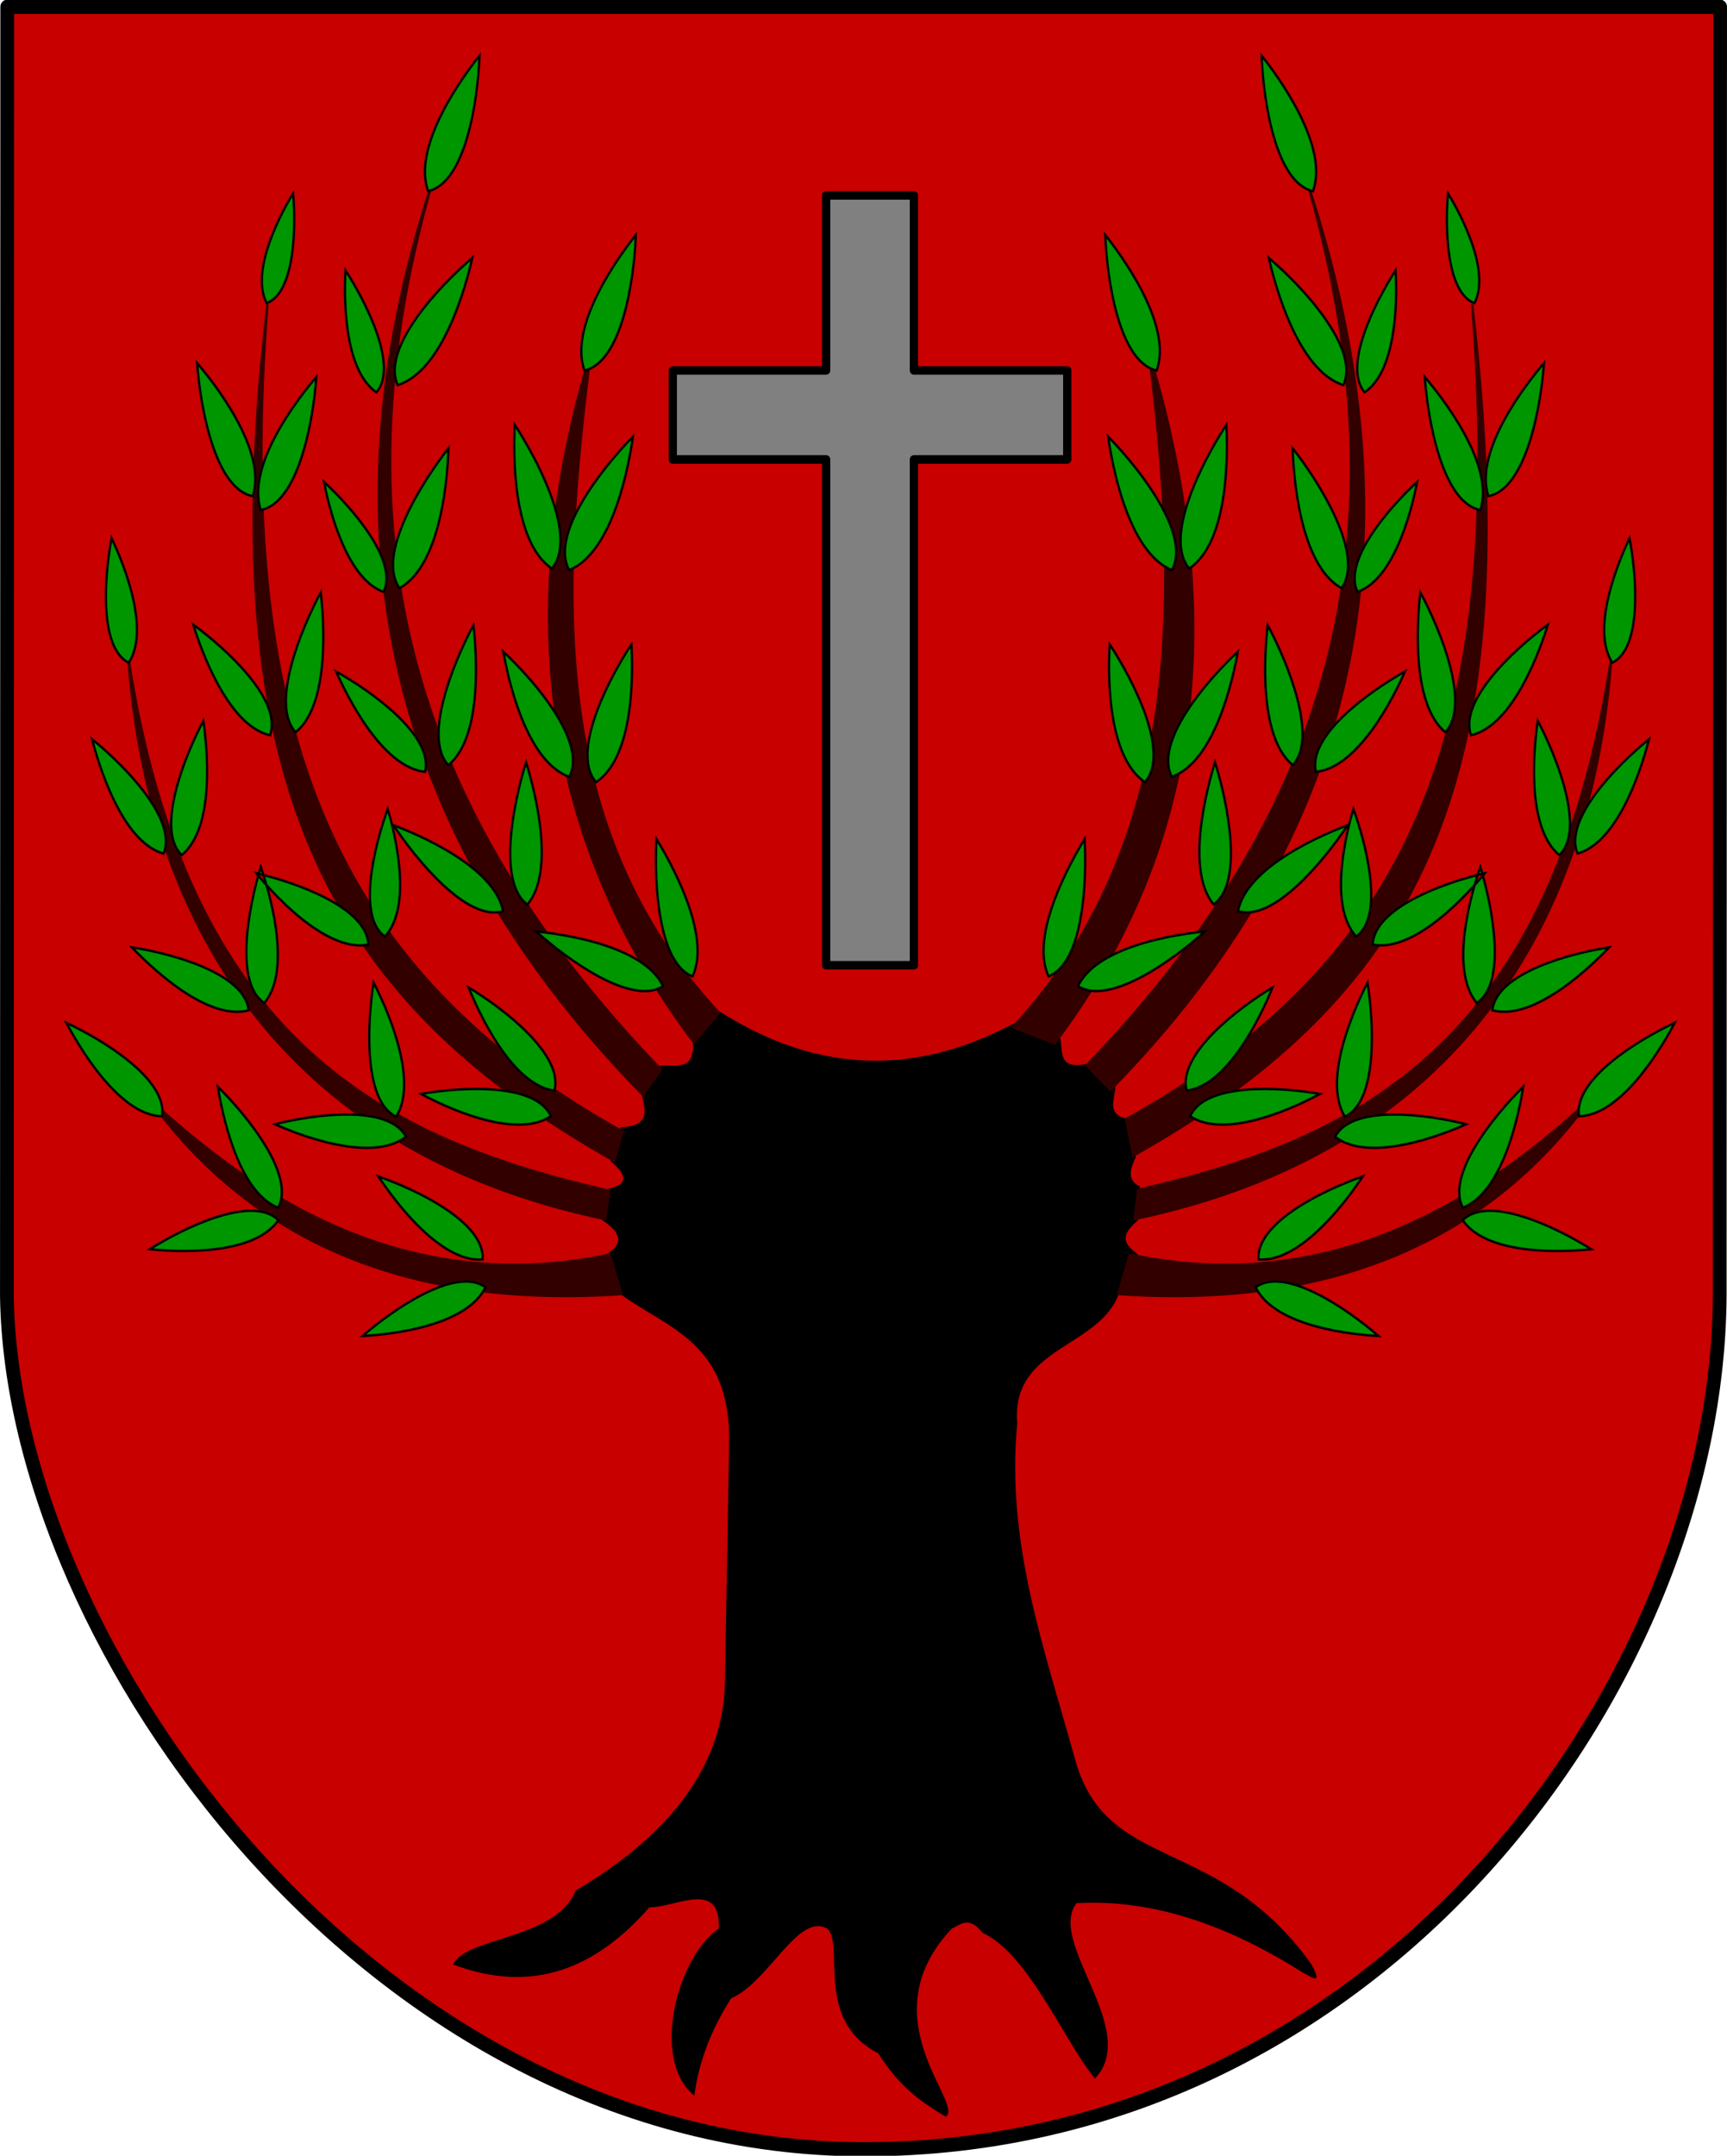 <?xml version="1.0" encoding="UTF-8" standalone="no"?>
<!-- Created with Inkscape (http://www.inkscape.org/) -->

<svg
   xmlns:dc="http://purl.org/dc/elements/1.1/"
   xmlns:cc="http://creativecommons.org/ns#"
   xmlns:rdf="http://www.w3.org/1999/02/22-rdf-syntax-ns#"
   xmlns:svg="http://www.w3.org/2000/svg"
   xmlns="http://www.w3.org/2000/svg"
   version="1.0"
   width="742.281"
   height="926.276"
   id="svg2">
  <defs
     id="defs5" />
  <g
     transform="matrix(1,0,0,1.034,-360.401,316.147)"
     id="g3382">
    <g
       transform="translate(-414.567,-331.721)"
       id="layer1">
      <path
         d="m 778.076,28.793 -0.145,535.719 0.005,0.414 c 2.36,145.553 157.435,354.014 368.234,354.149 221.591,0.14 366.982,-193.995 367.945,-354.562 l 0.18,-535.719 -736.219,0 z"
         id="path3405"
         style="fill:#c80000;fill-opacity:1;fill-rule:nonzero;stroke:#000000;stroke-width:5.902;stroke-linecap:round;stroke-linejoin:round;stroke-miterlimit:4;stroke-opacity:1;stroke-dasharray:none;stroke-dashoffset:0" />
    </g>
    <path
       d="m 715.485,-224.531 0,72.714 -65.906,0 0,36.981 65.906,0 0,210.18 37.719,0 0,-210.18 65.906,0 0,-36.981 -65.906,0 0,-72.714 z"
       id="rect2506"
       style="fill:#808080;fill-opacity:1;fill-rule:nonzero;stroke:#000000;stroke-width:3.543;stroke-linecap:round;stroke-linejoin:round;stroke-miterlimit:4;stroke-opacity:1;stroke-dasharray:none" />
    <g
       transform="translate(766.877,0)"
       id="g3376">
      <path
         d="m -97.518,114.352 -11.421,10.543 c 2.174,15.761 -7.596,11.217 -14.057,12.3 l -7.907,10.543 c 1.3,6.719 5.046,14.446 -8.785,14.935 l -4.393,14.057 c 7.783,6.182 7.121,9.881 -0.879,11.421 l -2.636,13.178 c 8.177,5.132 9.361,9.853 1.757,14.057 l 6.15,16.692 c 20.542,14.558 48.02,20.098 46.563,63.255 l -1.757,97.518 c -0.629,34.828 -23.13,63.503 -64.134,86.976 -8.538,20.482 -47.217,19.167 -52.713,30.749 34.243,12.525 61.439,1.559 84.34,-23.721 11.799,-0.086 30.653,-11.716 29.87,8.785 -17.853,11.644 -29.582,54.596 -10.543,69.405 2.34,-16.402 8.457,-29.028 15.814,-40.413 16.245,-6.699 28.736,-35.722 41.291,-28.992 7.754,6.557 -5.833,38.102 21.964,51.834 9.664,14.872 19.328,20.634 28.992,26.356 8.385,-5.172 -33.702,-40.936 2.636,-78.19 3.861,-1.542 7.106,-5.546 13.178,1.757 19.703,8.769 34.689,44.334 48.32,60.619 19.794,-20.202 -20.775,-56.637 -7.907,-72.919 33.782,-1.817 66.075,9.76 97.518,28.992 3.185,1.417 8.67,5.793 3.514,-3.514 C 116.598,455.649 68.569,473.083 55.348,424.478 42.427,379.388 25.808,335.223 30.749,285.668 27.919,253.534 66.575,254.588 74.676,231.198 l 7.907,-15.814 c -9.063,-5.894 -4.532,-9.975 0,-14.057 l 0.879,-14.057 c -6.028,-2.89 -3.884,-7.597 -1.757,-12.3 L 78.19,159.158 c -9.26,-1.664 -5.537,-8.05 -5.271,-13.178 L 60.619,136.316 c -12.588,2.565 -10.147,-5.275 -11.421,-10.543 l -18.449,-7.028 c -41.639,21.996 -84.287,22.788 -128.267,-4.393 z"
         id="path3281"
         style="fill:#000000;fill-opacity:1;fill-rule:evenodd;stroke:none" />
      <path
         d="m -97.492,115.105 c -73.646,-76.702 -68.151,-175.093 -55.002,-274.805 -33.782,107.718 -20.551,203.794 44.242,287.103 l 10.76,-12.298 z m -24.88,23.594 c -94.291,-94.902 -146.559,-208.384 -97.897,-369.939 -51.955,151.227 -15.592,276.17 90.13,380.47 l 7.768,-10.531 z m -16.588,25.734 C -261.221,98.551 -305.954,0.255 -291.517,-179.227 c -23.506,194.275 22.111,286.791 149.036,355.837 l 3.521,-12.177 z m -5.633,24.645 c -95.789,-21.233 -181.406,-61.409 -206.776,-221.843 7.877,107.988 64.134,204.969 204.919,233.583 l 1.857,-11.74 z m 0.243,26.502 4.929,16.414 c -87.608,5.732 -156.889,-19.082 -203.498,-81.681 58.148,52.702 122.643,80.762 198.569,65.267 z M 28.846,121.049 C 102.493,44.347 100.395,-59.988 87.246,-159.7 121.028,-51.982 111.618,44.519 46.825,127.828 l -17.979,-6.779 z m 31.674,15.951 C 154.811,42.099 203.683,-69.685 155.021,-231.24 206.975,-80.013 176.557,42.807 70.836,147.107 L 60.52,137.001 z m 17.013,22.337 C 199.794,93.456 240.705,0.255 226.268,-179.227 249.774,15.048 207.554,105.441 80.629,174.487 l -3.096,-15.149 z m 5.209,29.316 C 178.53,167.421 260.751,127.67 286.121,-32.765 278.243,75.224 221.987,172.204 81.202,200.818 l 1.54,-12.164 z m -3.64,26.927 -4.929,16.414 C 161.781,237.727 231.061,212.912 277.671,150.313 219.522,203.016 155.028,231.075 79.102,215.581 z"
         id="path3283"
         style="fill:#330000;fill-opacity:1;fill-rule:evenodd;stroke:#330000;stroke-width:1px;stroke-linecap:butt;stroke-linejoin:miter;stroke-opacity:1" />
      <path
         d="m -222.452,-226.313 c -7.146,-18.97 15.594,-48.474 22.071,-56.339 -0.747,18.582 -5.923,52.74 -22.071,56.339 z m 67.189,74.538 c -7.146,-18.97 15.594,-48.474 22.071,-56.339 -0.747,18.582 -5.923,52.74 -22.071,56.339 z m -136.609,-27.997 c -7.414,-13.913 7.162,-38.949 11.368,-45.665 1.289,14.406 0.724,41.269 -11.368,45.665 z m 47.207,37.05 c -14.682,-9.62 -13.84,-41.865 -13.325,-50.673 8.965,13.378 22.782,39.912 13.325,50.673 z m 9.11,-3.026 c 19.843,-5.958 29.712,-42.727 32.085,-52.867 -14.634,12.129 -39.175,37.516 -32.085,52.867 z m 0.79,84.407 c 18.279,-9.753 20.705,-47.746 21.033,-58.155 -11.955,14.776 -31.01,44.503 -21.033,58.155 z m 72.934,-7.494 c 19.25,-7.659 25.889,-45.146 27.373,-55.453 -13.525,13.354 -35.769,40.776 -27.373,55.453 z m -7.456,-0.658 c -17.373,-11.288 -16.524,-49.349 -15.957,-59.748 10.641,15.749 27.07,47.004 15.957,59.748 z m -72.335,9.697 c -16.627,-5.628 -23.903,-37.052 -25.615,-45.707 12.035,10.7 32.069,32.918 25.615,45.707 z m -52.787,-34.012 c -6.46,-19.127 17.187,-47.71 23.904,-55.315 -1.382,18.469 -7.709,52.289 -23.904,55.315 z m -3.448,-5.774 c 6.46,-19.127 -17.187,-47.71 -23.904,-55.315 1.382,18.469 7.709,52.289 23.904,55.315 z m -53.287,69.224 c 9.772,-14.533 -3.495,-43.852 -7.38,-51.751 -3.059,15.773 -5.483,45.521 7.38,51.751 z m 200.855,49.637 c 16.869,-10.905 15.805,-47.314 15.187,-57.258 -10.278,15.132 -26.102,45.134 -15.187,57.258 z m -11.512,-2.216 c -18.975,-6.589 -26.584,-42.21 -28.344,-52.017 13.576,12.26 36.069,37.648 28.344,52.017 z m -51.99,-4.872 c 15.13,-11.935 11.955,-48.249 10.781,-58.148 -8.71,15.753 -21.72,46.705 -10.781,58.148 z m -9.954,2.778 c -18.87,-1.787 -34.316,-33.005 -38.264,-41.676 15.303,8.258 41.872,26.633 38.264,41.676 z m 43.952,55.161 c 12.558,-14.618 2.471,-49.647 -0.581,-59.136 -5.524,17.132 -12.351,50.006 0.581,59.136 z m -10.442,2.713 c -3.888,-18.875 -37.773,-32.312 -47.148,-35.699 10.178,14.847 32.017,40.349 47.148,35.699 z m 81.402,27.141 c 8.46,-17.315 -10.145,-48.662 -15.494,-57.073 -1.02,17.972 0.676,51.504 15.494,57.073 z m -12.625,4.077 c -8.49,-17.3 -44.661,-21.824 -54.585,-22.756 13.572,11.825 41.1,31.047 54.585,22.756 z M -290.412,-0.237 C -308.933,-4.267 -320.537,-37.107 -323.42,-46.188 c 14.207,10.028 38.388,31.447 33.008,45.95 z m 11.006,-1.221 c 15.13,-11.935 11.955,-48.249 10.781,-58.148 -8.71,15.753 -21.72,46.705 -10.781,58.148 z m 38.353,84.886 c 12.399,-13.029 3.841,-44.5 1.219,-53.027 -5.775,15.327 -13.261,44.76 -1.219,53.027 z m -7.098,3.345 c -18.642,3.429 -42.019,-22.391 -48.182,-29.656 16.976,3.769 47.549,14.199 48.182,29.656 z m 79.96,60.696 c -18.802,-2.401 -33.223,-34.106 -36.885,-42.901 15.026,8.752 40.982,27.983 36.885,42.901 z m -1.51,10.625 c -15.97,10.209 -47.361,-4.88 -55.811,-9.282 17.143,-2.915 49.392,-4.792 55.811,9.282 z M -336.186,48.935 c -18.301,-4.933 -28.283,-38.302 -30.717,-47.513 13.698,10.712 36.801,33.29 30.717,47.513 z m 7.797,0.662 c 14.833,-11.801 10.727,-46.388 9.299,-55.808 -8.312,15.274 -20.536,45.176 -9.299,55.808 z m 35.533,61.459 c 12.3,-14.421 1.652,-47.584 -1.552,-56.556 -5.235,16.583 -11.511,48.271 1.552,56.556 z m -6.724,3.007 c -18.35,4.748 -43.507,-19.341 -50.172,-26.148 17.201,2.551 48.44,10.776 50.172,26.148 z m 67.616,52.562 c -15.188,11.34 -47.591,-1.434 -56.337,-5.213 16.887,-4.15 48.915,-8.36 56.337,5.213 z m -4.193,-8.346 c 10.072,-16.057 -5.286,-47.318 -9.761,-55.729 -2.768,17.168 -4.369,49.432 9.761,55.729 z m -50.661,43.004 c -11.048,15.401 -45.797,13.022 -55.276,12.065 14.842,-9.061 44.098,-22.758 55.276,-12.065 z m -50.031,-43.167 c -18.949,-0.447 -36.566,-30.494 -41.117,-38.863 15.849,7.154 43.652,23.603 41.117,38.863 z m 49.944,38.007 c -17.733,-6.693 -24.415,-40.876 -25.94,-50.28 12.589,11.996 33.382,36.718 25.94,50.28 z m 87.868,21.486 c -18.897,1.469 -39.46,-26.643 -44.833,-34.51 16.491,5.516 45.813,19.072 44.833,34.51 z m 1.243,11.549 c -8.607,16.888 -43.318,19.76 -52.833,20.239 13.311,-11.19 40.174,-29.13 52.833,-20.239 z"
         id="path3297"
         style="fill:#009600;fill-opacity:1;fill-rule:evenodd;stroke:#000000;stroke-width:1px;stroke-linecap:butt;stroke-linejoin:miter;stroke-opacity:1" />
      <path
         d="m 157.827,-226.313 c 7.146,-18.97 -15.594,-48.474 -22.071,-56.339 0.747,18.582 5.923,52.74 22.071,56.339 z m -67.189,74.538 c 7.146,-18.97 -15.594,-48.474 -22.071,-56.339 0.747,18.582 5.923,52.74 22.071,56.339 z m 136.609,-27.997 c 7.414,-13.913 -7.162,-38.949 -11.368,-45.665 -1.289,14.406 -0.724,41.269 11.368,45.665 z m -47.207,37.05 c 14.682,-9.62 13.84,-41.865 13.325,-50.673 -8.965,13.378 -22.782,39.912 -13.325,50.673 z m -9.11,-3.026 c -19.843,-5.958 -29.712,-42.727 -32.085,-52.867 14.634,12.129 39.175,37.516 32.085,52.867 z m -0.79,84.407 c -18.279,-9.753 -20.705,-47.746 -21.033,-58.155 11.955,14.776 31.01,44.503 21.033,58.155 z m -72.934,-7.494 c -19.25,-7.659 -25.889,-45.146 -27.373,-55.453 13.525,13.354 35.769,40.776 27.373,55.453 z m 7.456,-0.658 c 17.373,-11.288 16.524,-49.349 15.957,-59.748 -10.641,15.749 -27.07,47.004 -15.957,59.748 z m 72.335,9.697 c 16.627,-5.628 23.903,-37.052 25.615,-45.707 -12.035,10.7 -32.069,32.918 -25.615,45.707 z m 52.787,-34.012 c 6.46,-19.127 -17.187,-47.71 -23.904,-55.315 1.382,18.469 7.709,52.289 23.904,55.315 z m 3.448,-5.774 c -6.46,-19.127 17.187,-47.71 23.904,-55.315 -1.382,18.469 -7.709,52.289 -23.904,55.315 z m 53.287,69.224 c -9.772,-14.533 3.495,-43.852 7.38,-51.751 3.059,15.773 5.483,45.521 -7.38,51.751 z M 85.664,19.278 C 68.795,8.372 69.858,-28.036 70.477,-37.981 80.754,-22.848 96.578,7.154 85.664,19.278 z m 11.512,-2.216 c 18.975,-6.589 26.584,-42.21 28.344,-52.017 -13.576,12.26 -36.069,37.648 -28.344,52.017 z m 51.99,-4.872 c -15.13,-11.935 -11.955,-48.249 -10.781,-58.148 8.71,15.753 21.72,46.705 10.781,58.148 z m 9.954,2.778 c 18.87,-1.787 34.316,-33.005 38.264,-41.676 -15.303,8.258 -41.872,26.633 -38.264,41.676 z M 115.168,70.128 c -12.558,-14.618 -2.471,-49.647 0.581,-59.136 5.524,17.132 12.351,50.006 -0.581,59.136 z m 10.442,2.713 C 129.497,53.966 163.383,40.529 172.757,37.142 162.579,51.989 140.741,77.491 125.609,72.841 z M 44.207,99.982 C 35.747,82.667 54.352,51.32 59.701,42.909 60.72,60.881 59.025,94.413 44.207,99.982 z m 12.625,4.077 C 65.323,86.758 101.493,82.234 111.418,81.302 97.846,93.127 70.318,112.349 56.832,104.058 z M 225.786,-0.237 C 244.307,-4.267 255.911,-37.107 258.794,-46.188 244.587,-36.16 220.406,-14.741 225.786,-0.237 z M 214.78,-1.459 C 199.649,-13.394 202.825,-49.708 203.998,-59.606 c 8.71,15.753 21.72,46.705 10.781,58.148 z M 176.426,83.428 c -12.399,-13.029 -3.841,-44.5 -1.219,-53.027 5.775,15.327 13.261,44.76 1.219,53.027 z m 7.098,3.345 c 18.642,3.429 42.019,-22.391 48.182,-29.656 -16.976,3.769 -47.549,14.199 -48.182,29.656 z m -79.96,60.696 c 18.802,-2.401 33.223,-34.106 36.885,-42.901 -15.026,8.752 -40.982,27.983 -36.885,42.901 z m 1.51,10.625 c 15.97,10.209 47.361,-4.88 55.811,-9.282 -17.143,-2.915 -49.392,-4.792 -55.811,9.282 z M 271.56,48.935 C 289.861,44.002 299.843,10.633 302.277,1.422 288.579,12.134 265.476,34.712 271.56,48.935 z m -7.797,0.662 C 248.93,37.795 253.036,3.208 254.464,-6.211 c 8.312,15.274 20.536,45.176 9.299,55.808 z m -35.533,61.459 c -12.3,-14.421 -1.652,-47.584 1.552,-56.556 5.235,16.583 11.511,48.271 -1.552,56.556 z m 6.724,3.007 c 18.35,4.748 43.507,-19.341 50.172,-26.148 -17.201,2.551 -48.44,10.776 -50.172,26.148 z m -67.616,52.562 c 15.188,11.34 47.591,-1.434 56.337,-5.213 -16.887,-4.15 -48.915,-8.36 -56.337,5.213 z m 4.193,-8.346 c -10.072,-16.057 5.286,-47.318 9.761,-55.729 2.768,17.168 4.369,49.432 -9.761,55.729 z m 50.661,43.004 c 11.048,15.401 45.797,13.022 55.276,12.065 -14.842,-9.061 -44.098,-22.758 -55.276,-12.065 z m 50.031,-43.167 c 18.949,-0.447 36.566,-30.494 41.117,-38.863 -15.849,7.154 -43.652,23.603 -41.117,38.863 z m -49.944,38.007 c 17.733,-6.693 24.415,-40.876 25.94,-50.28 -12.589,11.996 -33.382,36.718 -25.94,50.28 z m -87.868,21.486 c 18.897,1.469 39.46,-26.643 44.833,-34.51 -16.491,5.516 -45.813,19.072 -44.833,34.51 z m -1.243,11.549 c 8.607,16.888 43.318,19.76 52.833,20.239 -13.311,-11.19 -40.174,-29.13 -52.833,-20.239 z"
         id="path3374"
         style="fill:#009600;fill-opacity:1;fill-rule:evenodd;stroke:#000000;stroke-width:1px;stroke-linecap:butt;stroke-linejoin:miter;stroke-opacity:1" />
    </g>
  </g>
</svg>
